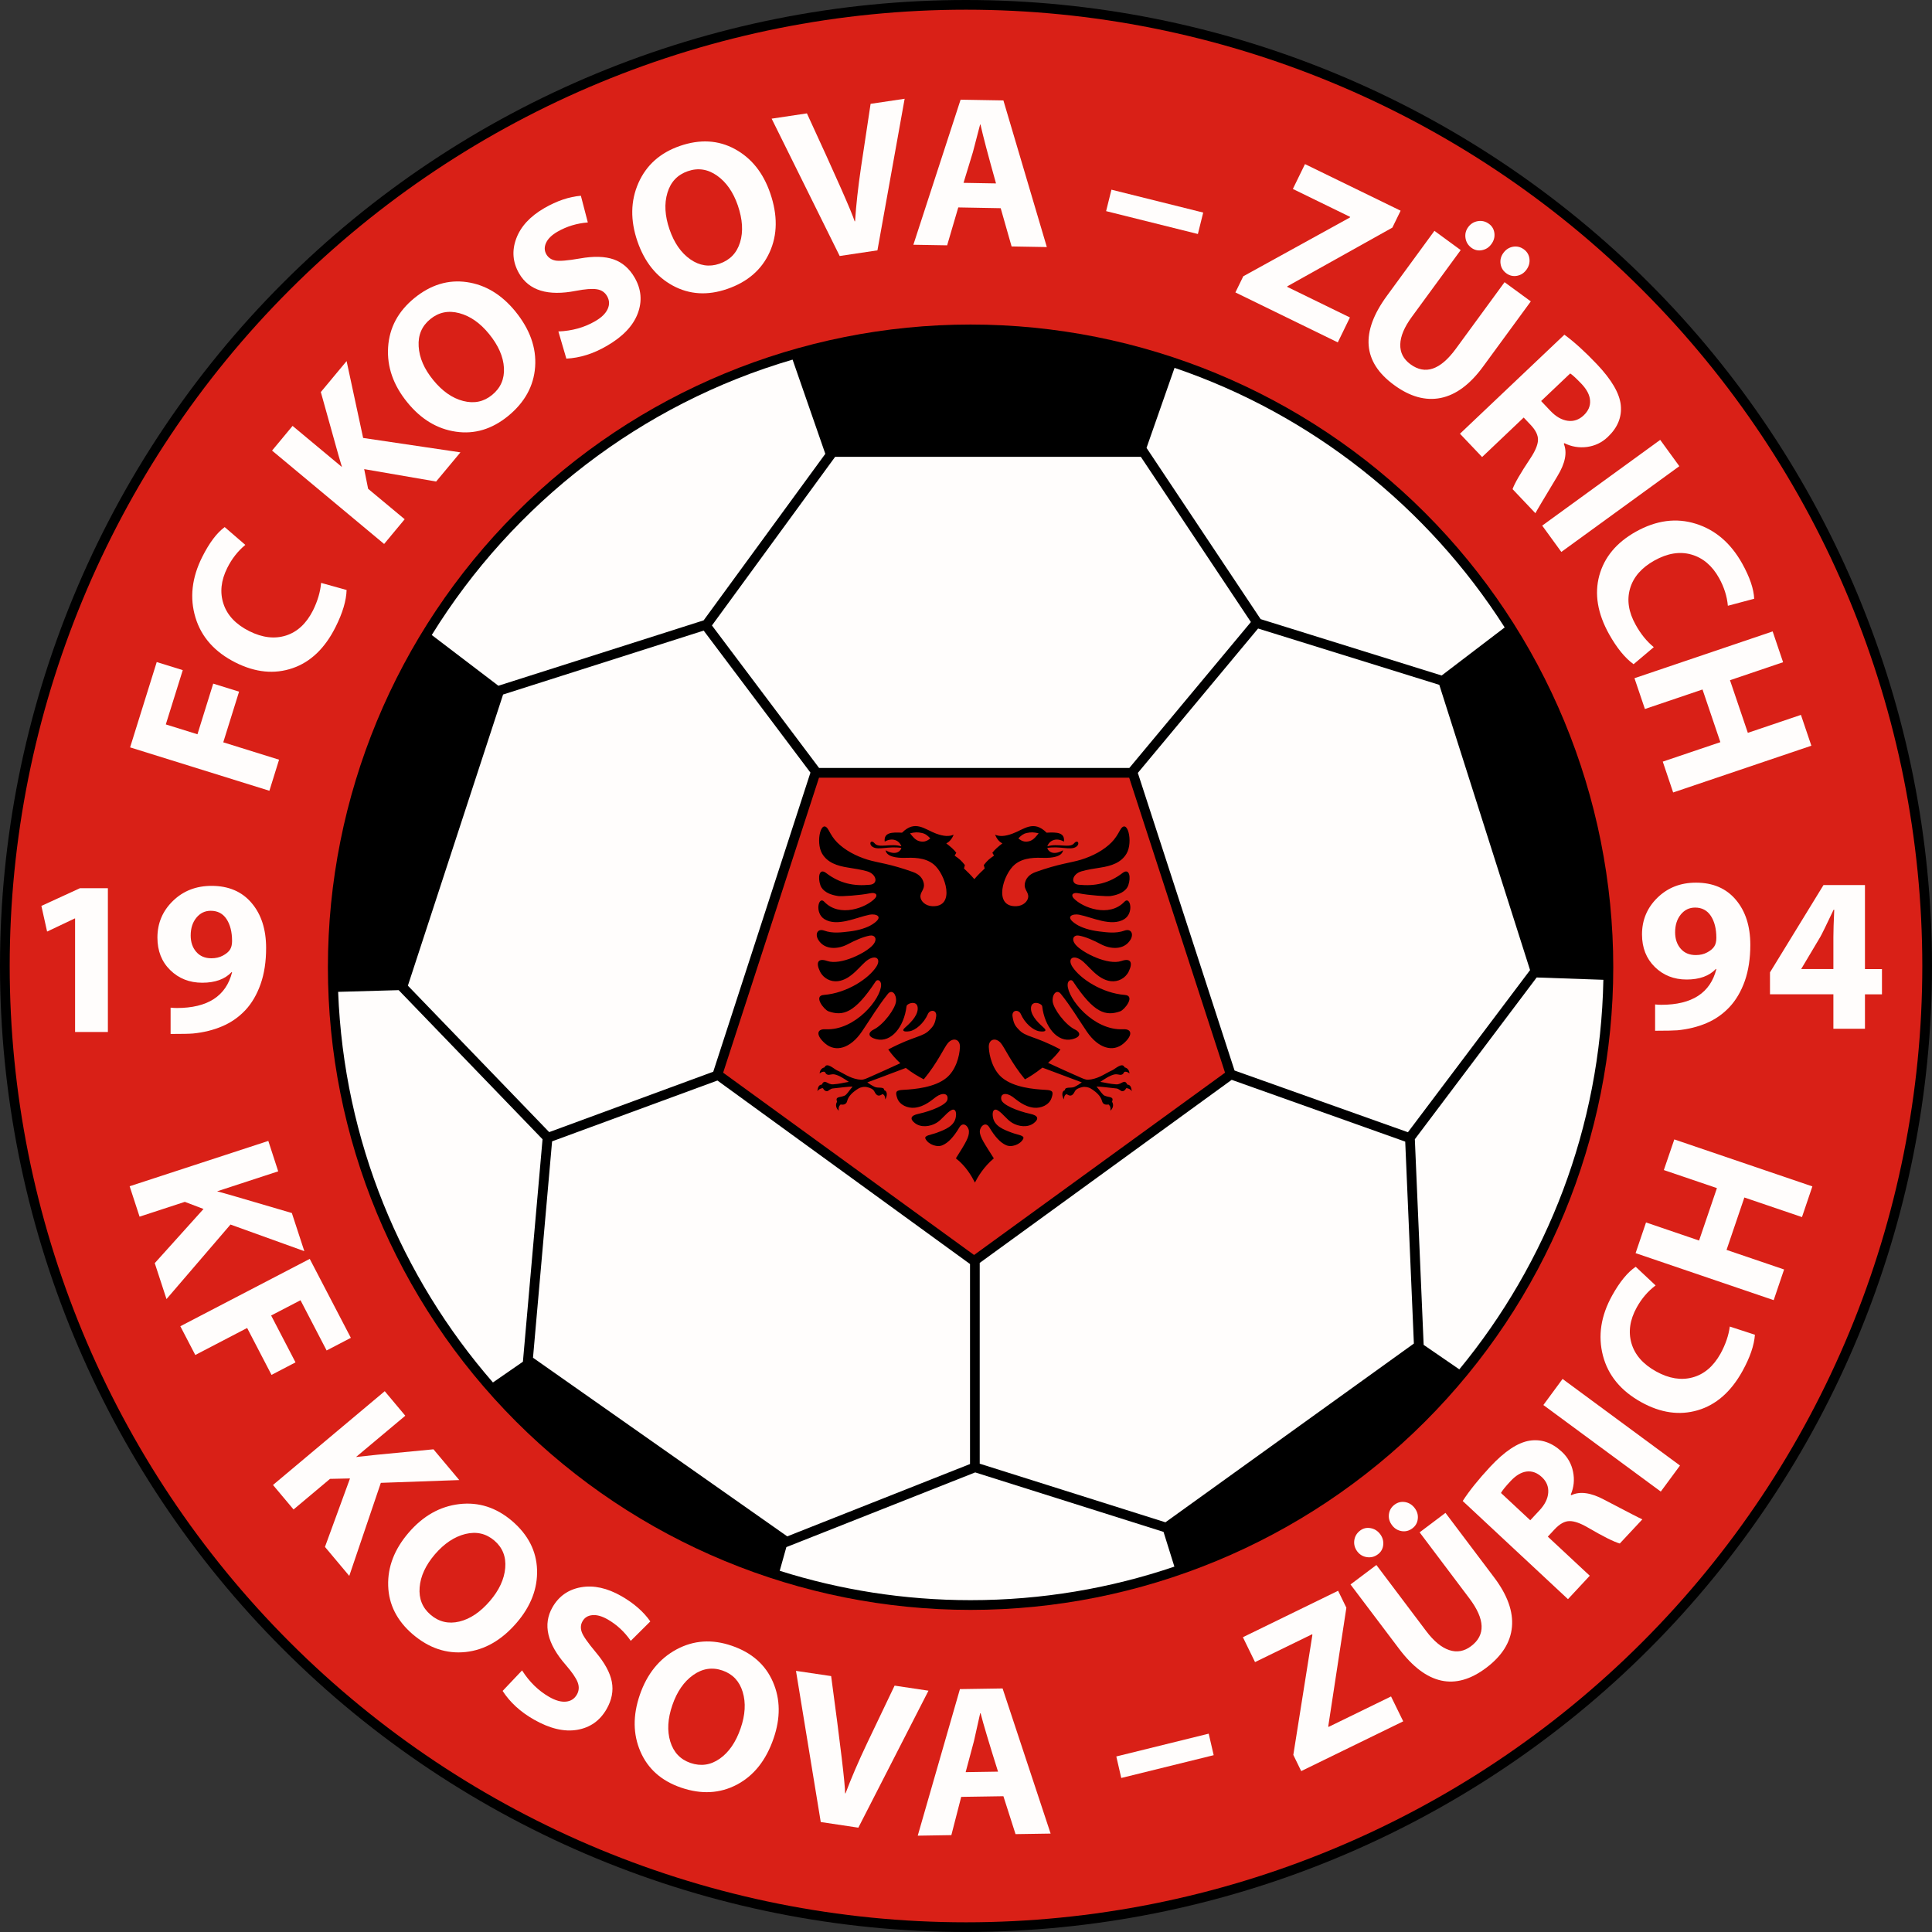 <svg width="50" height="50" viewBox="0 0 50 50" fill="none" xmlns="http://www.w3.org/2000/svg">
<rect x="0" y="0" width="50" height="50" fill="#333333" stroke="none"/>
<g clip-path="url(#clip0_4502_141)">
<path fill-rule="evenodd" clip-rule="evenodd" d="M50 25C50 31.627 47.364 37.991 42.678 42.677C37.992 47.364 31.628 49.999 25 49.999C18.373 49.999 12.009 47.363 7.323 42.677C2.636 37.992 0 31.628 0 25C0 18.371 2.636 12.008 7.322 7.322C12.008 2.635 18.372 0 25 0C31.627 0 37.991 2.636 42.677 7.322C47.364 12.008 50 18.372 50 25Z" fill="black"/>
<path fill-rule="evenodd" clip-rule="evenodd" d="M49.749 25C49.749 31.561 47.139 37.86 42.5 42.5C37.86 47.14 31.561 49.749 25 49.749C18.438 49.749 12.139 47.14 7.5 42.5C2.86 37.861 0.251 31.561 0.251 25C0.251 18.438 2.86 12.139 7.5 7.5C12.14 2.861 18.439 0.251 25 0.251C31.56 0.251 37.86 2.861 42.5 7.5C47.14 12.139 49.749 18.439 49.749 25Z" fill="#D92017"/>
<path fill-rule="evenodd" clip-rule="evenodd" d="M41.751 25.031C41.751 29.441 39.998 33.674 36.879 36.792C33.761 39.91 29.528 41.664 25.119 41.664C20.709 41.664 16.476 39.91 13.358 36.792C10.24 33.673 8.486 29.441 8.486 25.031C8.486 20.622 10.239 16.388 13.358 13.271C16.477 10.153 20.709 8.399 25.119 8.399C29.528 8.399 33.762 10.152 36.879 13.271C39.997 16.389 41.751 20.622 41.751 25.031Z" fill="black"/>
<path fill-rule="evenodd" clip-rule="evenodd" d="M18.567 27.964L25.104 32.713V37.889L20.374 39.761L13.794 35.138L14.288 29.538L18.567 27.964ZM20.974 19.995L18.459 27.736L14.213 29.299L10.556 25.509L13.02 17.974L18.211 16.32L20.974 19.995ZM32.559 16.266L29.447 20.003L31.95 27.705L36.437 29.302L39.598 25.106L37.249 17.724L32.559 16.266ZM29.227 19.875L32.373 16.098L29.525 11.823H21.613L18.425 16.187L21.198 19.875H29.227ZM11.174 16.434C13.277 13.031 16.59 10.455 20.512 9.307L21.359 11.745L18.21 16.055L12.898 17.747L11.174 16.434ZM12.757 35.778C10.384 33.051 8.9 29.531 8.751 25.669L10.318 25.625L14.041 29.484L13.533 35.241L12.757 35.778ZM30.393 40.544C28.738 41.106 26.964 41.412 25.119 41.412C23.398 41.412 21.738 41.145 20.179 40.652L20.351 40.039L25.238 38.106L30.112 39.645L30.393 40.544ZM41.495 25.357C41.42 29.182 40.034 32.687 37.767 35.439L36.844 34.805L36.616 29.483L39.769 25.297L41.495 25.357ZM30.397 9.52C33.951 10.729 36.957 13.126 38.941 16.238L37.31 17.482L32.625 16.023L29.672 11.591L30.397 9.52ZM25.355 32.684L31.876 27.946L36.367 29.545L36.591 34.771L30.161 39.397L25.355 37.88V32.684Z" fill="#FFFDFC"/>
<path fill-rule="evenodd" clip-rule="evenodd" d="M25.209 32.479L31.704 27.761L29.223 20.126H21.196L18.715 27.761L25.209 32.479Z" fill="#D92017"/>
<path fill-rule="evenodd" clip-rule="evenodd" d="M1.943 26.708V23.771H1.931L1.219 24.109L1.071 23.445L2.068 22.987H2.792V26.708H1.943Z" fill="#FFFDFC"/>
<path fill-rule="evenodd" clip-rule="evenodd" d="M6.006 24.355C6.006 24.12 5.958 23.931 5.863 23.786C5.768 23.641 5.63 23.571 5.454 23.571C5.303 23.571 5.18 23.631 5.082 23.751C4.984 23.871 4.935 24.024 4.935 24.211C4.935 24.383 4.983 24.524 5.079 24.634C5.175 24.745 5.305 24.8 5.471 24.8C5.585 24.8 5.682 24.777 5.766 24.732C5.85 24.687 5.912 24.637 5.95 24.58C5.987 24.524 6.006 24.448 6.006 24.355ZM4.415 26.759V26.078C4.467 26.083 4.521 26.087 4.577 26.087C5.374 26.087 5.85 25.779 6.006 25.163L5.995 25.157C5.822 25.341 5.569 25.433 5.235 25.433C4.904 25.433 4.628 25.324 4.406 25.107C4.185 24.89 4.074 24.61 4.074 24.265C4.074 23.893 4.208 23.576 4.475 23.316C4.742 23.056 5.075 22.926 5.475 22.926C5.916 22.926 6.262 23.074 6.512 23.37C6.763 23.665 6.887 24.054 6.887 24.535C6.887 24.886 6.84 25.197 6.744 25.469C6.648 25.74 6.516 25.967 6.346 26.147C6.175 26.327 5.976 26.465 5.749 26.561C5.523 26.657 5.271 26.72 4.996 26.747C4.905 26.755 4.71 26.759 4.415 26.759Z" fill="#FFFDFC"/>
<path fill-rule="evenodd" clip-rule="evenodd" d="M44.419 24.272C44.419 24.037 44.371 23.848 44.276 23.703C44.181 23.559 44.044 23.488 43.869 23.488C43.719 23.488 43.595 23.548 43.498 23.668C43.401 23.788 43.352 23.941 43.352 24.128C43.352 24.3 43.4 24.441 43.496 24.552C43.591 24.662 43.721 24.717 43.886 24.717C43.998 24.717 44.097 24.695 44.18 24.649C44.264 24.605 44.325 24.554 44.363 24.497C44.401 24.441 44.419 24.366 44.419 24.272ZM42.834 26.676V25.995C42.886 26.001 42.94 26.004 42.996 26.004C43.789 26.004 44.264 25.696 44.419 25.08L44.408 25.075C44.236 25.258 43.983 25.35 43.651 25.35C43.321 25.35 43.046 25.241 42.825 25.024C42.605 24.807 42.495 24.527 42.495 24.182C42.495 23.81 42.628 23.493 42.894 23.233C43.16 22.973 43.492 22.843 43.891 22.843C44.33 22.843 44.675 22.991 44.924 23.287C45.174 23.582 45.298 23.971 45.298 24.452C45.298 24.803 45.251 25.114 45.156 25.386C45.06 25.657 44.927 25.884 44.758 26.064C44.588 26.244 44.39 26.383 44.163 26.479C43.938 26.575 43.687 26.637 43.413 26.664C43.322 26.671 43.129 26.676 42.834 26.676Z" fill="#FFFDFC"/>
<path fill-rule="evenodd" clip-rule="evenodd" d="M46.614 25.079H47.448V24.249C47.448 24.102 47.455 23.867 47.47 23.545H47.453C47.26 23.952 47.145 24.186 47.108 24.249L46.614 25.079ZM48.265 26.624H47.448V25.732H45.807V25.165L47.192 22.905H48.265V25.08H48.705V25.733H48.265V26.624Z" fill="#FFFDFC"/>
<path fill-rule="evenodd" clip-rule="evenodd" d="M6.972 20.465L3.367 19.342L4.056 17.134L4.73 17.343L4.291 18.748L5.11 19.003L5.518 17.692L6.187 17.9L5.778 19.211L7.222 19.661L6.972 20.465Z" fill="#FFFDFC"/>
<path fill-rule="evenodd" clip-rule="evenodd" d="M8.31 15.085L8.97 15.269C8.962 15.544 8.867 15.864 8.685 16.226C8.409 16.778 8.037 17.134 7.57 17.293C7.102 17.453 6.613 17.405 6.1 17.149C5.56 16.878 5.212 16.489 5.059 15.983C4.905 15.476 4.963 14.953 5.234 14.413C5.417 14.049 5.61 13.791 5.815 13.641L6.349 14.102C6.158 14.259 6.002 14.457 5.883 14.695C5.718 15.024 5.686 15.335 5.785 15.631C5.883 15.926 6.106 16.161 6.453 16.335C6.792 16.504 7.108 16.541 7.403 16.447C7.698 16.352 7.929 16.136 8.1 15.798C8.22 15.554 8.291 15.316 8.31 15.085Z" fill="#FFFDFC"/>
<path fill-rule="evenodd" clip-rule="evenodd" d="M9.941 14.078L7.041 11.661L7.572 11.022L8.85 12.087C8.791 11.892 8.741 11.718 8.699 11.565L8.303 10.146L8.97 9.345L9.398 11.334L11.916 11.707L11.287 12.462L9.425 12.141L9.527 12.65L10.473 13.438L9.941 14.078Z" fill="#FFFDFC"/>
<path fill-rule="evenodd" clip-rule="evenodd" d="M11.213 9.837C11.447 10.124 11.704 10.304 11.986 10.377C12.269 10.45 12.517 10.399 12.733 10.223C12.955 10.043 13.058 9.808 13.042 9.52C13.026 9.231 12.898 8.939 12.658 8.644C12.427 8.36 12.17 8.18 11.888 8.105C11.605 8.029 11.355 8.08 11.137 8.258C10.918 8.436 10.817 8.671 10.835 8.965C10.852 9.259 10.978 9.55 11.213 9.837ZM13.335 8.056C13.713 8.521 13.885 9 13.849 9.496C13.813 9.991 13.579 10.416 13.149 10.767C12.731 11.108 12.28 11.243 11.798 11.172C11.315 11.102 10.896 10.85 10.542 10.414C10.178 9.968 10.013 9.493 10.044 8.988C10.076 8.482 10.303 8.058 10.723 7.715C11.147 7.369 11.6 7.232 12.082 7.301C12.562 7.37 12.98 7.623 13.335 8.056Z" fill="#FFFDFC"/>
<path fill-rule="evenodd" clip-rule="evenodd" d="M14.657 9.281L14.451 8.578C14.805 8.564 15.122 8.476 15.402 8.313C15.564 8.22 15.672 8.116 15.725 8C15.779 7.885 15.774 7.773 15.71 7.662C15.653 7.564 15.565 7.504 15.444 7.486C15.325 7.467 15.145 7.481 14.904 7.527C14.179 7.669 13.69 7.519 13.434 7.076C13.269 6.79 13.243 6.489 13.36 6.175C13.476 5.861 13.719 5.599 14.088 5.385C14.411 5.199 14.726 5.092 15.033 5.066L15.213 5.757C14.93 5.779 14.668 5.858 14.428 5.996C14.281 6.081 14.182 6.177 14.133 6.283C14.084 6.389 14.086 6.489 14.14 6.583C14.19 6.668 14.267 6.721 14.371 6.742C14.476 6.762 14.689 6.745 15.01 6.689C15.364 6.626 15.655 6.634 15.882 6.713C16.109 6.793 16.289 6.951 16.424 7.184C16.598 7.485 16.625 7.796 16.504 8.115C16.383 8.434 16.117 8.713 15.707 8.95C15.357 9.155 15.007 9.264 14.657 9.281Z" fill="#FFFDFC"/>
<path fill-rule="evenodd" clip-rule="evenodd" d="M17.327 5.937C17.447 6.287 17.627 6.545 17.866 6.712C18.105 6.878 18.357 6.916 18.62 6.825C18.891 6.732 19.068 6.548 19.153 6.272C19.238 5.995 19.218 5.677 19.095 5.317C18.976 4.972 18.797 4.714 18.558 4.546C18.319 4.377 18.067 4.338 17.801 4.43C17.534 4.522 17.357 4.708 17.273 4.989C17.188 5.27 17.206 5.586 17.327 5.937ZM19.933 4.999C20.128 5.566 20.123 6.075 19.918 6.527C19.713 6.98 19.347 7.297 18.821 7.478C18.312 7.654 17.842 7.624 17.414 7.393C16.985 7.16 16.68 6.779 16.497 6.247C16.31 5.704 16.318 5.2 16.522 4.736C16.727 4.273 17.085 3.953 17.599 3.776C18.116 3.598 18.589 3.625 19.016 3.856C19.445 4.089 19.751 4.469 19.933 4.999Z" fill="#FFFDFC"/>
<path fill-rule="evenodd" clip-rule="evenodd" d="M22.708 6.479L21.731 6.625L19.97 3.071L20.883 2.934C21.644 4.583 22.055 5.515 22.118 5.728L22.129 5.726C22.155 5.315 22.207 4.847 22.284 4.324L22.531 2.687L23.412 2.556L22.708 6.479Z" fill="#FFFDFC"/>
<path fill-rule="evenodd" clip-rule="evenodd" d="M24.936 4.732L25.777 4.747C25.569 4.007 25.435 3.498 25.375 3.223H25.365L25.179 3.936L24.936 4.732ZM25.898 5.388L24.8 5.368L24.512 6.349L23.638 6.334L24.86 2.58L25.968 2.599L27.092 6.394L26.18 6.378L25.898 5.388Z" fill="#FFFDFC"/>
<path d="M28.764 4.909L28.626 5.464L31.001 6.056L31.139 5.501L28.764 4.909Z" fill="#FFFDFC"/>
<path fill-rule="evenodd" clip-rule="evenodd" d="M31.972 7.568L32.176 7.15L34.935 5.629L34.943 5.614L33.459 4.89L33.773 4.247L36.248 5.453L36.034 5.891L33.319 7.408L33.311 7.423L34.936 8.216L34.622 8.861L31.972 7.568Z" fill="#FFFDFC"/>
<path fill-rule="evenodd" clip-rule="evenodd" d="M39.504 6.981C39.441 7.067 39.36 7.119 39.261 7.138C39.161 7.156 39.068 7.135 38.985 7.074C38.898 7.01 38.848 6.927 38.834 6.825C38.82 6.724 38.845 6.63 38.908 6.545C38.973 6.456 39.057 6.403 39.158 6.385C39.26 6.368 39.352 6.391 39.439 6.454C39.522 6.515 39.57 6.597 39.582 6.698C39.594 6.8 39.567 6.894 39.504 6.981ZM38.596 6.318C38.535 6.403 38.454 6.455 38.355 6.474C38.255 6.494 38.164 6.473 38.082 6.414C37.995 6.35 37.943 6.266 37.927 6.162C37.911 6.058 37.934 5.964 37.996 5.879C38.059 5.792 38.144 5.74 38.248 5.723C38.352 5.706 38.448 5.73 38.535 5.794C38.616 5.853 38.663 5.934 38.675 6.035C38.687 6.137 38.661 6.231 38.596 6.318ZM37.123 5.974L37.803 6.472L36.539 8.199C36.345 8.464 36.244 8.701 36.239 8.912C36.233 9.123 36.32 9.294 36.502 9.427C36.885 9.708 37.275 9.574 37.675 9.029L38.938 7.303L39.617 7.8L38.379 9.491C38.043 9.95 37.679 10.219 37.287 10.299C36.894 10.378 36.49 10.267 36.076 9.962C35.264 9.368 35.203 8.599 35.893 7.656L37.123 5.974Z" fill="#FFFDFC"/>
<path fill-rule="evenodd" clip-rule="evenodd" d="M40.636 9.665L39.884 10.379L40.123 10.631C40.268 10.784 40.418 10.869 40.572 10.89C40.726 10.911 40.864 10.864 40.985 10.75C41.106 10.635 41.161 10.508 41.151 10.366C41.142 10.223 41.067 10.08 40.929 9.934C40.792 9.791 40.695 9.701 40.636 9.665ZM37.784 11.225L40.486 8.662C40.739 8.846 41.02 9.102 41.329 9.427C41.71 9.829 41.916 10.183 41.946 10.488C41.976 10.794 41.864 11.068 41.609 11.309C41.458 11.453 41.279 11.539 41.072 11.567C40.866 11.594 40.67 11.561 40.486 11.469L40.471 11.485C40.564 11.71 40.509 11.989 40.306 12.322C39.945 12.922 39.754 13.242 39.736 13.282L39.145 12.659C39.197 12.51 39.35 12.246 39.604 11.865C39.731 11.674 39.798 11.516 39.803 11.391C39.808 11.267 39.745 11.135 39.612 10.995L39.433 10.806L38.357 11.828L37.784 11.225Z" fill="#FFFDFC"/>
<path d="M42.966 11.384L39.912 13.603L40.407 14.284L43.461 12.065L42.966 11.384Z" fill="#FFFDFC"/>
<path fill-rule="evenodd" clip-rule="evenodd" d="M42.8 16.748L42.277 17.19C42.054 17.029 41.844 16.77 41.645 16.416C41.344 15.878 41.26 15.37 41.39 14.894C41.521 14.418 41.836 14.04 42.336 13.76C42.864 13.465 43.38 13.396 43.885 13.554C44.391 13.711 44.79 14.054 45.086 14.581C45.284 14.937 45.388 15.242 45.398 15.496L44.717 15.677C44.695 15.43 44.618 15.191 44.489 14.959C44.31 14.638 44.07 14.436 43.771 14.351C43.471 14.266 43.152 14.318 42.813 14.508C42.482 14.693 42.273 14.934 42.186 15.23C42.099 15.527 42.146 15.841 42.331 16.17C42.463 16.409 42.62 16.602 42.8 16.748Z" fill="#FFFDFC"/>
<path fill-rule="evenodd" clip-rule="evenodd" d="M45.876 16.341L46.146 17.138L44.772 17.604L45.234 18.966L46.608 18.501L46.878 19.299L43.301 20.509L43.032 19.711L44.523 19.207L44.061 17.844L42.57 18.349L42.3 17.552L45.876 16.341Z" fill="#FFFDFC"/>
<path fill-rule="evenodd" clip-rule="evenodd" d="M3.355 30.7L6.944 29.527L7.2 30.314L5.619 30.831C5.815 30.885 5.989 30.933 6.142 30.979L7.553 31.393L7.876 32.38L5.965 31.691L4.309 33.62L4.005 32.69L5.267 31.288L4.783 31.104L3.612 31.487L3.355 30.7Z" fill="#FFFDFC"/>
<path fill-rule="evenodd" clip-rule="evenodd" d="M4.667 34.323L8.016 32.58L9.08 34.623L8.453 34.95L7.777 33.65L7.017 34.045L7.648 35.258L7.027 35.582L6.396 34.368L5.054 35.067L4.667 34.323Z" fill="#FFFDFC"/>
<path fill-rule="evenodd" clip-rule="evenodd" d="M7.065 38.431L9.957 36.004L10.489 36.639L9.214 37.707C9.416 37.684 9.596 37.664 9.754 37.649L11.218 37.508L11.886 38.304L9.856 38.376L9.039 40.784L8.41 40.034L9.058 38.262L8.541 38.273L7.597 39.065L7.065 38.431Z" fill="#FFFDFC"/>
<path fill-rule="evenodd" clip-rule="evenodd" d="M11.255 40.226C11.015 40.507 10.883 40.792 10.86 41.083C10.837 41.373 10.931 41.608 11.142 41.789C11.358 41.974 11.607 42.033 11.887 41.966C12.167 41.899 12.432 41.721 12.68 41.432C12.918 41.154 13.05 40.87 13.075 40.579C13.1 40.288 13.006 40.052 12.794 39.87C12.58 39.687 12.331 39.63 12.046 39.699C11.761 39.769 11.497 39.945 11.255 40.226ZM13.375 41.992C12.985 42.447 12.544 42.701 12.051 42.754C11.558 42.807 11.1 42.653 10.68 42.294C10.273 41.944 10.061 41.525 10.046 41.039C10.031 40.553 10.206 40.097 10.572 39.67C10.946 39.233 11.384 38.985 11.886 38.926C12.388 38.867 12.844 39.014 13.255 39.365C13.668 39.72 13.883 40.14 13.899 40.626C13.914 41.111 13.739 41.567 13.375 41.992Z" fill="#FFFDFC"/>
<path fill-rule="evenodd" clip-rule="evenodd" d="M13.008 43.761L13.511 43.23C13.7 43.527 13.935 43.757 14.215 43.917C14.377 44.01 14.52 44.05 14.646 44.038C14.773 44.026 14.867 43.965 14.93 43.855C14.986 43.757 14.993 43.651 14.95 43.538C14.907 43.425 14.804 43.276 14.645 43.092C14.16 42.539 14.044 42.04 14.298 41.596C14.462 41.309 14.709 41.136 15.037 41.078C15.365 41.02 15.714 41.097 16.083 41.308C16.405 41.493 16.655 41.711 16.83 41.962L16.324 42.465C16.164 42.233 15.965 42.047 15.726 41.91C15.579 41.826 15.447 41.789 15.331 41.8C15.214 41.81 15.13 41.863 15.076 41.957C15.027 42.042 15.02 42.136 15.055 42.236C15.089 42.337 15.211 42.511 15.419 42.76C15.65 43.034 15.789 43.289 15.834 43.525C15.879 43.76 15.833 43.996 15.699 44.23C15.526 44.532 15.272 44.711 14.936 44.768C14.6 44.825 14.227 44.736 13.817 44.502C13.466 44.302 13.197 44.054 13.008 43.761Z" fill="#FFFDFC"/>
<path fill-rule="evenodd" clip-rule="evenodd" d="M17.4 44.13C17.28 44.479 17.262 44.793 17.347 45.072C17.432 45.349 17.606 45.534 17.869 45.625C18.138 45.717 18.391 45.681 18.627 45.515C18.864 45.349 19.044 45.087 19.168 44.727C19.287 44.381 19.306 44.068 19.221 43.788C19.137 43.509 18.962 43.324 18.699 43.233C18.433 43.141 18.18 43.18 17.941 43.349C17.701 43.518 17.521 43.778 17.4 44.13ZM20.02 44.991C19.825 45.558 19.509 45.955 19.069 46.187C18.63 46.418 18.148 46.443 17.625 46.263C17.117 46.089 16.767 45.777 16.574 45.33C16.381 44.884 16.376 44.395 16.558 43.864C16.745 43.32 17.062 42.928 17.506 42.688C17.951 42.448 18.429 42.416 18.941 42.593C19.456 42.77 19.809 43.081 20.003 43.527C20.197 43.973 20.203 44.461 20.02 44.991Z" fill="#FFFDFC"/>
<path fill-rule="evenodd" clip-rule="evenodd" d="M22.214 47.3L21.241 47.154L20.6 43.242L21.51 43.377C21.753 45.177 21.873 46.188 21.871 46.41L21.882 46.412C22.027 46.026 22.212 45.595 22.439 45.117L23.152 43.624L24.029 43.755L22.214 47.3Z" fill="#FFFDFC"/>
<path fill-rule="evenodd" clip-rule="evenodd" d="M24.991 45.863L25.829 45.85C25.598 45.116 25.447 44.612 25.378 44.339H25.367L25.206 45.059L24.991 45.863ZM25.968 46.486L24.876 46.503L24.621 47.493L23.751 47.507L24.843 43.714L25.947 43.697L27.19 47.453L26.282 47.467L25.968 46.486Z" fill="#FFFDFC"/>
<path fill-rule="evenodd" clip-rule="evenodd" d="M28.89 45.457L31.281 44.867L31.41 45.424L29.018 46.014L28.89 45.457Z" fill="#FFFDFC"/>
<path fill-rule="evenodd" clip-rule="evenodd" d="M33.675 45.836L33.471 45.417L33.965 42.309L33.958 42.294L32.48 43.015L32.166 42.371L34.63 41.169L34.844 41.608L34.375 44.678L34.382 44.693L36 43.904L36.315 44.548L33.675 45.836Z" fill="#FFFDFC"/>
<path fill-rule="evenodd" clip-rule="evenodd" d="M36.613 39.03C36.677 39.115 36.704 39.208 36.692 39.308C36.682 39.409 36.635 39.491 36.553 39.553C36.467 39.618 36.373 39.642 36.273 39.625C36.172 39.608 36.09 39.558 36.026 39.473C35.959 39.385 35.932 39.29 35.945 39.188C35.958 39.087 36.006 39.004 36.092 38.94C36.174 38.879 36.266 38.857 36.366 38.874C36.466 38.892 36.548 38.944 36.613 39.03ZM35.719 39.704C35.781 39.788 35.808 39.88 35.798 39.981C35.788 40.082 35.743 40.163 35.662 40.224C35.576 40.289 35.481 40.314 35.377 40.299C35.272 40.284 35.189 40.234 35.126 40.151C35.061 40.064 35.035 39.969 35.049 39.865C35.063 39.761 35.114 39.676 35.2 39.611C35.279 39.551 35.37 39.53 35.47 39.548C35.571 39.566 35.654 39.618 35.719 39.704ZM34.951 41.006L35.621 40.502L36.908 42.21C37.106 42.473 37.304 42.637 37.505 42.704C37.704 42.771 37.894 42.737 38.072 42.602C38.449 42.318 38.434 41.906 38.028 41.367L36.74 39.657L37.409 39.153L38.67 40.826C39.013 41.281 39.165 41.707 39.129 42.105C39.093 42.503 38.871 42.856 38.462 43.164C37.661 43.767 36.909 43.602 36.206 42.668L34.951 41.006Z" fill="#FFFDFC"/>
<path fill-rule="evenodd" clip-rule="evenodd" d="M38.845 38.638L39.603 39.344L39.839 39.091C39.982 38.939 40.058 38.784 40.068 38.629C40.079 38.474 40.024 38.34 39.903 38.227C39.781 38.114 39.65 38.066 39.509 38.083C39.369 38.101 39.231 38.184 39.094 38.33C38.96 38.474 38.877 38.576 38.845 38.638ZM40.579 41.386L37.855 38.846C38.023 38.584 38.26 38.29 38.564 37.962C38.94 37.559 39.279 37.334 39.583 37.285C39.885 37.237 40.164 37.333 40.421 37.572C40.574 37.715 40.671 37.888 40.711 38.091C40.752 38.296 40.732 38.492 40.651 38.68L40.667 38.695C40.886 38.59 41.167 38.627 41.51 38.809C42.131 39.135 42.462 39.305 42.504 39.321L41.92 39.946C41.769 39.903 41.495 39.767 41.1 39.536C40.902 39.42 40.74 39.363 40.616 39.366C40.492 39.367 40.364 39.439 40.234 39.578L40.057 39.768L41.143 40.78L40.579 41.386Z" fill="#FFFDFC"/>
<path d="M40.439 35.687L39.942 36.362L42.981 38.602L43.478 37.928L40.439 35.687Z" fill="#FFFDFC"/>
<path fill-rule="evenodd" clip-rule="evenodd" d="M44.767 34.331L45.417 34.543C45.398 34.816 45.29 35.13 45.095 35.483C44.797 36.021 44.411 36.358 43.938 36.497C43.466 36.636 42.979 36.567 42.477 36.289C41.948 35.996 41.617 35.594 41.484 35.084C41.351 34.573 41.43 34.054 41.722 33.528C41.919 33.173 42.123 32.925 42.332 32.784L42.847 33.267C42.649 33.415 42.486 33.605 42.358 33.837C42.181 34.157 42.136 34.465 42.222 34.764C42.309 35.062 42.521 35.306 42.862 35.494C43.193 35.677 43.507 35.728 43.805 35.647C44.103 35.566 44.343 35.361 44.527 35.032C44.657 34.794 44.737 34.56 44.767 34.331Z" fill="#FFFDFC"/>
<path fill-rule="evenodd" clip-rule="evenodd" d="M42.329 32.431L42.599 31.637L43.972 32.105L44.434 30.748L43.06 30.281L43.331 29.488L46.904 30.704L46.635 31.498L45.144 30.991L44.683 32.347L46.172 32.854L45.903 33.648L42.329 32.431Z" fill="#FFFDFC"/>
<path fill-rule="evenodd" clip-rule="evenodd" d="M25.216 22.752C25.123 22.643 25.012 22.536 24.948 22.476L24.971 22.388C24.873 22.264 24.828 22.228 24.706 22.144L24.749 22.069C24.685 21.983 24.59 21.904 24.489 21.826C24.573 21.789 24.64 21.703 24.68 21.602C24.566 21.65 24.433 21.649 24.227 21.574C23.935 21.467 23.685 21.208 23.345 21.55C23.079 21.536 22.87 21.543 22.896 21.781C23.087 21.671 23.27 21.742 23.327 21.902C23.054 21.819 22.745 21.957 22.637 21.828C22.534 21.706 22.468 21.855 22.595 21.924C22.744 22.006 22.998 21.893 23.327 21.944C23.324 21.995 23.21 22.169 22.92 22.005C22.942 22.176 23.219 22.206 23.411 22.201C23.604 22.197 23.93 22.179 24.164 22.37C24.468 22.616 24.741 23.48 24.126 23.452C23.946 23.444 23.826 23.32 23.82 23.206C23.815 23.088 23.933 23.014 23.91 22.875C23.888 22.739 23.8 22.628 23.624 22.566C23.024 22.351 22.721 22.33 22.455 22.249C22.15 22.155 21.865 22.003 21.664 21.8C21.572 21.707 21.51 21.605 21.45 21.493C21.258 21.134 21.097 21.791 21.277 22.093C21.416 22.326 21.666 22.409 21.948 22.453C22.106 22.479 22.281 22.503 22.44 22.549C22.685 22.619 22.74 22.875 22.515 22.897C22.094 22.939 21.731 22.862 21.378 22.592C21.201 22.456 21.159 22.707 21.232 22.911C21.287 23.066 21.467 23.158 21.694 23.19C21.785 23.202 22.253 23.172 22.511 23.119C22.675 23.084 22.722 23.165 22.646 23.248C22.422 23.489 21.728 23.758 21.33 23.335C21.183 23.18 21.077 23.628 21.337 23.788C21.669 23.992 22.164 23.74 22.506 23.672C22.663 23.641 22.899 23.716 22.577 23.922C22.446 24.006 22.236 24.077 21.983 24.106C21.785 24.129 21.556 24.165 21.33 24.084C21.156 24.023 21.085 24.175 21.18 24.327C21.348 24.594 21.697 24.567 21.942 24.436C22.125 24.339 22.334 24.245 22.51 24.213C22.638 24.19 22.723 24.299 22.593 24.453C22.422 24.655 21.757 24.99 21.409 24.87C21.169 24.787 21.108 24.909 21.22 25.139C21.308 25.322 21.5 25.415 21.684 25.393C22.044 25.35 22.276 24.958 22.465 24.838C22.679 24.702 22.805 24.823 22.68 25.018C22.479 25.33 21.912 25.703 21.319 25.749C21.041 25.771 21.329 26.134 21.441 26.173C21.817 26.303 22.118 26.224 22.663 25.398C22.706 25.334 22.803 25.37 22.803 25.488C22.804 25.845 22.132 26.675 21.367 26.637C21.123 26.624 21.117 26.802 21.357 27.007C21.629 27.24 22.008 27.133 22.304 26.699C22.529 26.369 22.712 26.055 22.977 25.723C23.081 25.594 23.204 25.725 23.189 25.913C23.174 26.102 22.864 26.521 22.613 26.643C22.483 26.705 22.424 26.831 22.685 26.895C23.063 26.987 23.397 26.578 23.461 26.042C23.469 25.964 23.767 25.863 23.75 26.12C23.736 26.318 23.523 26.505 23.415 26.602C23.332 26.676 23.386 26.712 23.538 26.689C23.692 26.665 23.909 26.486 24.015 26.241C24.068 26.121 24.255 26.128 24.227 26.309C24.201 26.477 24.165 26.546 24.073 26.639C23.888 26.847 23.68 26.794 22.988 27.16C23.081 27.294 23.187 27.413 23.3 27.516C23.029 27.642 22.669 27.803 22.464 27.893C22.362 27.938 22.316 27.955 22.202 27.934C21.969 27.891 21.839 27.779 21.663 27.701C21.58 27.664 21.399 27.481 21.339 27.623C21.259 27.643 21.219 27.7 21.212 27.782C21.252 27.748 21.294 27.727 21.345 27.739C21.415 27.875 21.485 27.788 21.591 27.804C21.721 27.825 21.901 27.955 21.968 27.999C21.813 28.022 21.728 28.052 21.558 28.063C21.409 28.072 21.347 27.907 21.269 28.069C21.179 28.074 21.165 28.158 21.153 28.243C21.182 28.192 21.246 28.16 21.299 28.163C21.325 28.22 21.369 28.242 21.402 28.24C21.445 28.237 21.483 28.176 21.553 28.169C21.742 28.148 21.978 28.12 22.065 28.12C21.968 28.233 21.915 28.333 21.853 28.358C21.727 28.408 21.612 28.373 21.663 28.514C21.61 28.595 21.643 28.692 21.707 28.744C21.697 28.681 21.702 28.632 21.755 28.584C21.823 28.597 21.869 28.583 21.898 28.55C21.927 28.518 21.924 28.465 21.964 28.4C22.033 28.288 22.162 28.203 22.219 28.169C22.267 28.14 22.363 28.116 22.443 28.136C22.51 28.152 22.595 28.178 22.63 28.25C22.692 28.38 22.759 28.372 22.841 28.313C22.894 28.342 22.907 28.38 22.911 28.453C22.96 28.369 22.977 28.243 22.883 28.213C22.886 28.117 22.727 28.169 22.639 28.129C22.568 28.097 22.476 28.037 22.446 28.012C22.548 27.975 23.082 27.776 23.443 27.638C23.596 27.758 23.755 27.855 23.907 27.933C24.261 27.508 24.437 27.102 24.533 26.993C24.666 26.84 24.852 26.891 24.843 27.102C24.833 27.332 24.738 27.699 24.489 27.899C24.189 28.141 23.687 28.189 23.38 28.205C23.187 28.214 23.163 28.253 23.22 28.419C23.283 28.602 23.495 28.685 23.671 28.668C23.935 28.641 24.125 28.459 24.223 28.389C24.393 28.265 24.553 28.295 24.519 28.459C24.492 28.592 24.111 28.752 23.765 28.827C23.562 28.871 23.541 28.96 23.679 29.067C23.836 29.188 24.072 29.158 24.234 29.061C24.385 28.971 24.475 28.814 24.616 28.733C24.701 28.683 24.762 28.745 24.738 28.902C24.701 29.146 24.457 29.235 24.245 29.315C24.094 29.372 23.907 29.383 23.952 29.473C24.026 29.623 24.266 29.706 24.403 29.633C24.538 29.574 24.681 29.427 24.828 29.178C24.926 29.012 25.07 29.149 25.076 29.278C25.081 29.423 25.006 29.555 24.738 29.978C25 30.181 25.149 30.444 25.231 30.605C25.304 30.461 25.456 30.2 25.72 29.978C25.493 29.617 25.352 29.423 25.358 29.278C25.363 29.15 25.507 29.012 25.605 29.178C25.753 29.427 25.896 29.574 26.03 29.633C26.168 29.705 26.407 29.623 26.481 29.473C26.525 29.383 26.339 29.372 26.189 29.315C25.975 29.235 25.732 29.147 25.695 28.902C25.672 28.745 25.733 28.683 25.817 28.733C25.958 28.815 26.047 28.972 26.199 29.061C26.361 29.157 26.598 29.188 26.754 29.067C26.893 28.96 26.871 28.871 26.668 28.827C26.323 28.752 25.942 28.592 25.914 28.459C25.88 28.295 26.04 28.265 26.21 28.389C26.308 28.459 26.497 28.642 26.762 28.668C26.938 28.685 27.15 28.601 27.213 28.419C27.271 28.253 27.246 28.214 27.054 28.205C26.746 28.189 26.244 28.141 25.944 27.899C25.695 27.699 25.6 27.332 25.59 27.102C25.582 26.891 25.767 26.84 25.9 26.993C25.996 27.103 26.173 27.508 26.526 27.933C26.615 27.888 26.794 27.776 26.978 27.63C27.338 27.767 27.894 27.974 27.997 28.012C27.966 28.037 27.875 28.097 27.805 28.129C27.718 28.169 27.559 28.117 27.561 28.213C27.466 28.243 27.484 28.368 27.533 28.453C27.537 28.38 27.55 28.343 27.602 28.313C27.685 28.372 27.751 28.379 27.814 28.25C27.848 28.179 27.934 28.153 28.001 28.136C28.08 28.116 28.177 28.14 28.225 28.169C28.282 28.202 28.411 28.288 28.48 28.4C28.52 28.465 28.518 28.517 28.546 28.55C28.575 28.583 28.621 28.597 28.689 28.584C28.742 28.631 28.746 28.68 28.736 28.744C28.8 28.692 28.832 28.595 28.78 28.514C28.832 28.374 28.718 28.408 28.591 28.358C28.529 28.333 28.476 28.233 28.378 28.12C28.466 28.12 28.702 28.148 28.891 28.169C28.96 28.176 28.998 28.236 29.042 28.24C29.075 28.243 29.118 28.221 29.145 28.163C29.198 28.159 29.263 28.192 29.291 28.243C29.279 28.158 29.265 28.074 29.175 28.069C29.097 27.907 29.035 28.072 28.886 28.063C28.716 28.052 28.631 28.023 28.475 27.999C28.543 27.955 28.723 27.825 28.853 27.804C28.959 27.788 29.029 27.875 29.099 27.739C29.15 27.727 29.192 27.747 29.231 27.782C29.225 27.699 29.184 27.642 29.105 27.623C29.045 27.481 28.863 27.664 28.78 27.701C28.605 27.779 28.474 27.891 28.242 27.934C28.128 27.955 28.082 27.938 27.98 27.893C27.769 27.802 27.398 27.634 27.124 27.507C27.246 27.399 27.361 27.28 27.444 27.16C26.752 26.794 26.544 26.847 26.36 26.639C26.267 26.546 26.231 26.477 26.205 26.309C26.177 26.129 26.364 26.121 26.417 26.241C26.524 26.486 26.74 26.664 26.894 26.689C27.047 26.712 27.1 26.676 27.017 26.602C26.909 26.505 26.697 26.318 26.682 26.12C26.665 25.863 26.962 25.964 26.972 26.042C27.035 26.578 27.369 26.988 27.747 26.895C28.009 26.831 27.95 26.705 27.819 26.643C27.568 26.522 27.257 26.102 27.243 25.913C27.228 25.725 27.351 25.593 27.455 25.723C27.721 26.054 27.903 26.369 28.128 26.699C28.423 27.132 28.803 27.239 29.075 27.007C29.315 26.802 29.308 26.624 29.065 26.637C28.3 26.675 27.629 25.845 27.63 25.488C27.63 25.37 27.727 25.335 27.769 25.398C28.314 26.224 28.616 26.304 28.991 26.173C29.104 26.134 29.391 25.771 29.113 25.749C28.52 25.703 27.953 25.33 27.752 25.018C27.627 24.824 27.752 24.702 27.967 24.838C28.157 24.958 28.388 25.35 28.748 25.393C28.932 25.415 29.125 25.322 29.213 25.139C29.324 24.909 29.263 24.787 29.023 24.87C28.675 24.99 28.011 24.655 27.84 24.453C27.709 24.299 27.794 24.19 27.922 24.213C28.099 24.245 28.308 24.339 28.49 24.436C28.736 24.567 29.084 24.594 29.252 24.327C29.349 24.175 29.276 24.023 29.102 24.084C28.877 24.165 28.646 24.129 28.45 24.106C28.197 24.076 27.986 24.005 27.855 23.922C27.533 23.716 27.769 23.642 27.927 23.672C28.268 23.74 28.763 23.992 29.095 23.788C29.355 23.628 29.249 23.18 29.102 23.335C28.704 23.757 28.011 23.488 27.787 23.248C27.709 23.165 27.757 23.084 27.922 23.119C28.179 23.172 28.647 23.202 28.738 23.19C28.964 23.158 29.145 23.066 29.2 22.911C29.273 22.707 29.23 22.456 29.053 22.592C28.701 22.862 28.338 22.939 27.916 22.897C27.691 22.875 27.746 22.618 27.991 22.549C28.151 22.503 28.325 22.478 28.483 22.453C28.765 22.409 29.015 22.326 29.154 22.093C29.334 21.791 29.175 21.134 28.982 21.493C28.922 21.605 28.858 21.707 28.767 21.8C28.566 22.003 28.282 22.155 27.976 22.249C27.711 22.33 27.407 22.352 26.808 22.566C26.631 22.628 26.542 22.739 26.521 22.875C26.499 23.014 26.616 23.088 26.611 23.206C26.606 23.32 26.486 23.444 26.306 23.452C25.691 23.48 25.964 22.616 26.267 22.37C26.502 22.179 26.828 22.197 27.02 22.201C27.212 22.206 27.489 22.176 27.511 22.005C27.222 22.169 27.108 21.995 27.105 21.944C27.433 21.893 27.688 22.006 27.836 21.924C27.964 21.855 27.898 21.706 27.794 21.828C27.686 21.957 27.377 21.819 27.105 21.902C27.16 21.742 27.344 21.671 27.535 21.781C27.562 21.542 27.354 21.535 27.086 21.55C26.748 21.209 26.496 21.468 26.204 21.574C25.999 21.65 25.866 21.65 25.752 21.602C25.793 21.703 25.86 21.789 25.942 21.826C25.841 21.905 25.747 21.983 25.682 22.069L25.725 22.144C25.603 22.228 25.558 22.264 25.46 22.388L25.484 22.476C25.419 22.536 25.308 22.643 25.216 22.752Z" fill="black"/>
<path fill-rule="evenodd" clip-rule="evenodd" d="M23.552 21.566C23.679 21.536 23.745 21.533 23.866 21.559C23.936 21.574 23.998 21.614 24.076 21.697C23.975 21.786 23.884 21.794 23.791 21.769C23.682 21.741 23.605 21.633 23.552 21.566Z" fill="#D92017"/>
<path fill-rule="evenodd" clip-rule="evenodd" d="M26.88 21.566C26.752 21.536 26.687 21.533 26.565 21.559C26.495 21.574 26.434 21.614 26.355 21.697C26.457 21.786 26.547 21.794 26.641 21.769C26.749 21.741 26.825 21.633 26.88 21.566Z" fill="#D92017"/>
</g>
<defs>
<clipPath id="clip0_4502_141">
<rect width="50" height="50" fill="white"/>
</clipPath>
</defs>
</svg>
